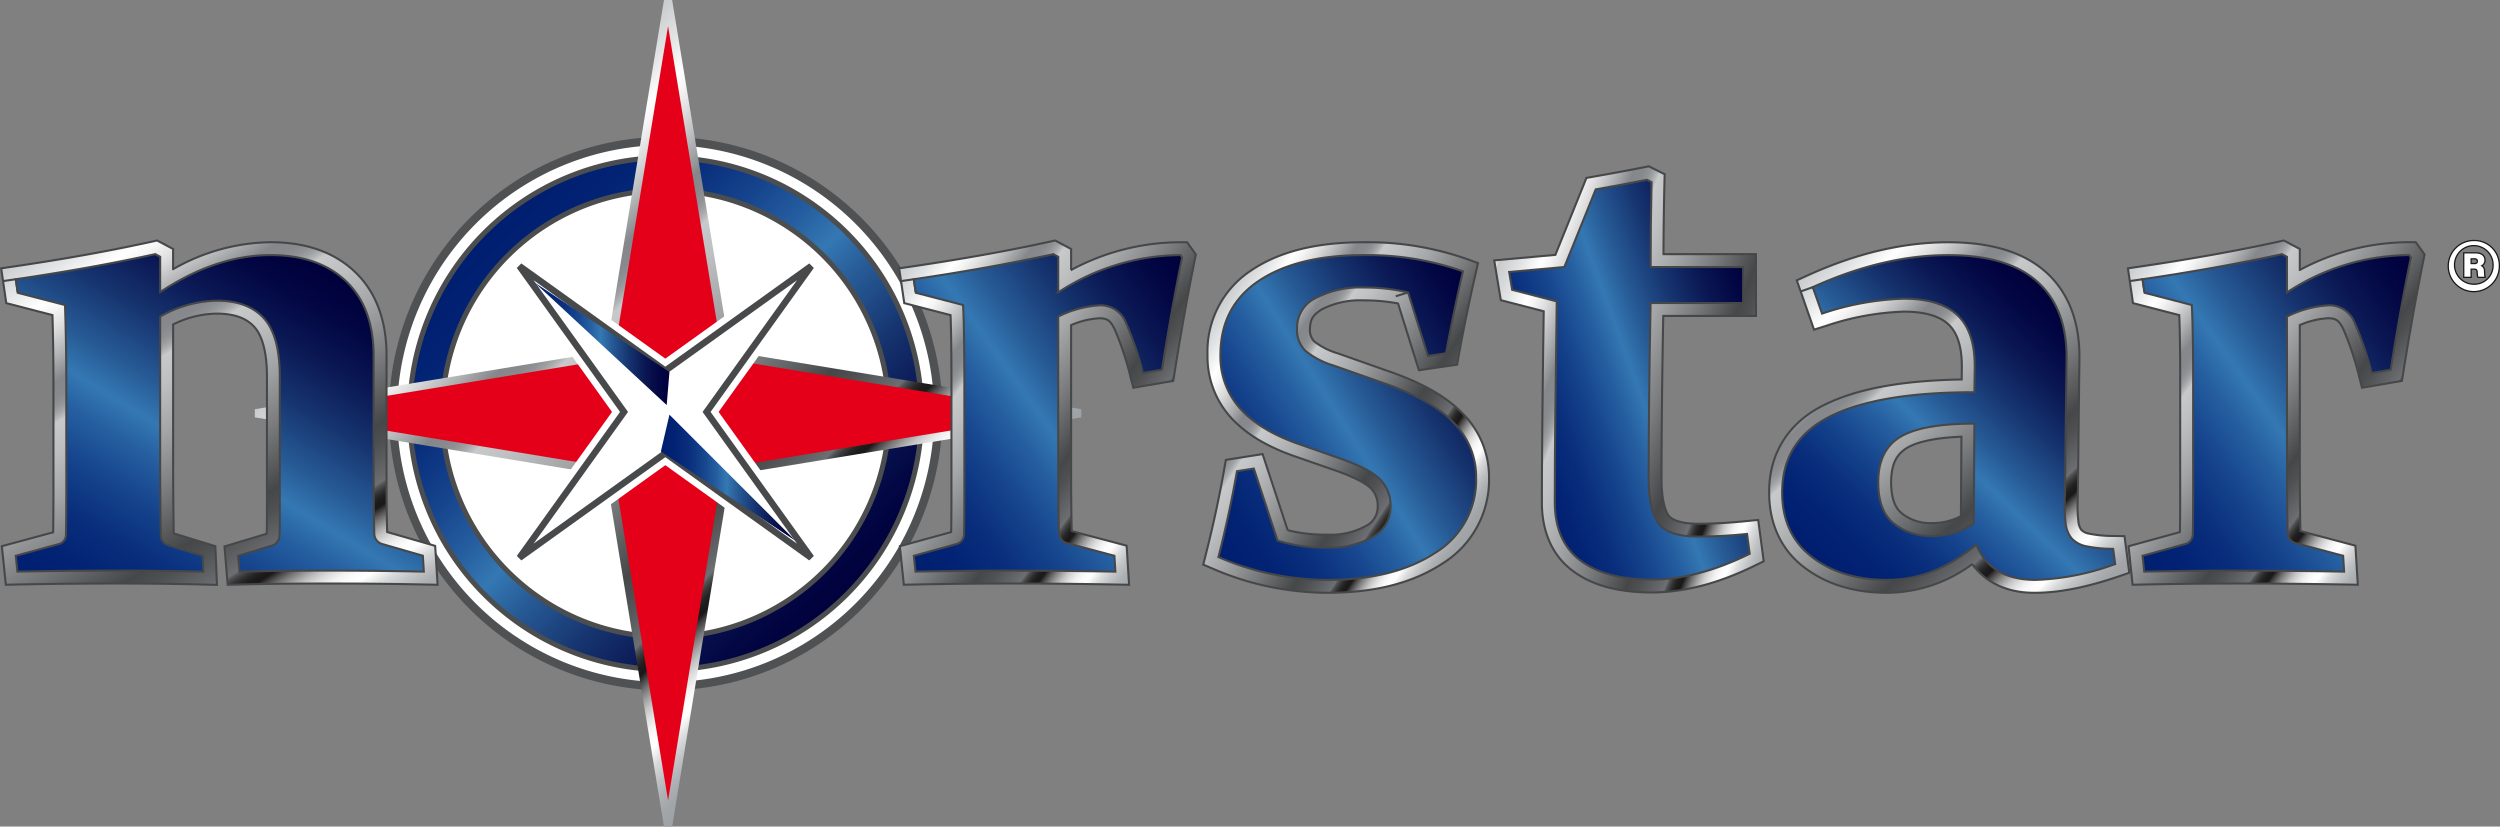 <svg viewBox="0 0 483.936 160" height="160" width="483.936" xmlns:xlink="http://www.w3.org/1999/xlink" xmlns="http://www.w3.org/2000/svg">
  <rect x="0" y="0" width="483.936" height="160" fill="#808080" stroke="none"/>
  <defs>
    <linearGradient gradientUnits="objectBoundingBox" y2="0.854" x2="0.854" y1="0.146" x1="0.146" id="linear-gradient">
      <stop stop-color="#001e70" offset="0"></stop>
      <stop stop-color="#022273" offset="0.1"></stop>
      <stop stop-color="#092e7c" offset="0.204"></stop>
      <stop stop-color="#15438c" offset="0.311"></stop>
      <stop stop-color="#2660a1" offset="0.419"></stop>
      <stop stop-color="#3478b3" offset="0.489"></stop>
      <stop stop-color="#275b96" offset="0.57"></stop>
      <stop stop-color="#16346f" offset="0.7"></stop>
      <stop stop-color="#0a1753" offset="0.82"></stop>
      <stop stop-color="#020642" offset="0.924"></stop>
      <stop stop-color="#00003c" offset="1"></stop>
    </linearGradient>
    <linearGradient gradientUnits="objectBoundingBox" y2="0.752" x2="0.752" y1="0.248" x1="0.248" id="linear-gradient-2">
      <stop stop-color="#dfdbd7" offset="0"></stop>
      <stop stop-color="#d0cfcf" offset="0"></stop>
      <stop stop-color="#c7c9cb" offset="0"></stop>
      <stop stop-color="#e2e3e4" offset="0.057"></stop>
      <stop stop-color="#fff" offset="0.107"></stop>
      <stop stop-color="#f5f5f5" offset="0.128"></stop>
      <stop stop-color="#dbdbdc" offset="0.163"></stop>
      <stop stop-color="#b0b1b3" offset="0.207"></stop>
      <stop stop-color="#85878a" offset="0.247"></stop>
      <stop stop-color="#87898c" offset="0.271"></stop>
      <stop stop-color="#8f9194" offset="0.285"></stop>
      <stop stop-color="#9ea0a2" offset="0.297"></stop>
      <stop stop-color="#b2b4b6" offset="0.307"></stop>
      <stop stop-color="#c7c9cb" offset="0.315"></stop>
      <stop stop-color="#bdbfc1" offset="0.361"></stop>
      <stop stop-color="#a3a5a7" offset="0.44"></stop>
      <stop stop-color="#787a7c" offset="0.541"></stop>
      <stop stop-color="#464749" offset="0.646"></stop>
      <stop stop-color="#4f5052" offset="0.678"></stop>
      <stop stop-color="#68696c" offset="0.732"></stop>
      <stop stop-color="#6d6f72" offset="0.742"></stop>
      <stop stop-color="#505153" offset="0.748"></stop>
      <stop stop-color="#383839" offset="0.756"></stop>
      <stop stop-color="#272626" offset="0.764"></stop>
      <stop stop-color="#1d1b1b" offset="0.772"></stop>
      <stop stop-color="#1a1818" offset="0.781"></stop>
      <stop stop-color="#494747" offset="0.791"></stop>
      <stop stop-color="#787777" offset="0.803"></stop>
      <stop stop-color="#a2a1a1" offset="0.816"></stop>
      <stop stop-color="#c3c3c3" offset="0.828"></stop>
      <stop stop-color="#ddd" offset="0.841"></stop>
      <stop stop-color="#f0f0f0" offset="0.854"></stop>
      <stop stop-color="#fbfbfb" offset="0.867"></stop>
      <stop stop-color="#fff" offset="0.882"></stop>
      <stop stop-color="#fcfcfc" offset="0.884"></stop>
      <stop stop-color="#dadbdc" offset="0.905"></stop>
      <stop stop-color="#c0c2c4" offset="0.928"></stop>
      <stop stop-color="#adb0b2" offset="0.951"></stop>
      <stop stop-color="#a2a5a8" offset="0.974"></stop>
      <stop stop-color="#9fa2a5" offset="1"></stop>
    </linearGradient>
    <linearGradient xlink:href="#linear-gradient" y2="0.5" x2="1" y1="0.5" x1="0" id="linear-gradient-3"></linearGradient>
    <linearGradient xlink:href="#linear-gradient-2" y2="1.146" x2="0.885" y1="0.053" x1="0.022" id="linear-gradient-7"></linearGradient>
    <linearGradient xlink:href="#linear-gradient" y2="0.114" x2="0.831" y1="1.088" x1="0.073" id="linear-gradient-8"></linearGradient>
    <linearGradient xlink:href="#linear-gradient-2" y2="0.873" x2="0.923" y1="0.079" x1="0.002" id="linear-gradient-9"></linearGradient>
    <linearGradient xlink:href="#linear-gradient" y2="0.01" x2="1.002" y1="0.926" x1="-0.082" id="linear-gradient-10"></linearGradient>
    <linearGradient xlink:href="#linear-gradient-2" y2="0.853" x2="0.927" y1="0.153" x1="0.068" id="linear-gradient-11"></linearGradient>
    <linearGradient xlink:href="#linear-gradient" y2="0.096" x2="1.007" y1="0.912" x1="-0.022" id="linear-gradient-12"></linearGradient>
    <linearGradient xlink:href="#linear-gradient-2" y2="0.869" x2="1.091" y1="0.2" x1="0.032" id="linear-gradient-13"></linearGradient>
    <linearGradient xlink:href="#linear-gradient" y2="0.258" x2="1.04" y1="0.83" x1="0.089" id="linear-gradient-14"></linearGradient>
    <linearGradient xlink:href="#linear-gradient-2" y2="1.017" x2="0.928" y1="0.125" x1="0.06" id="linear-gradient-15"></linearGradient>
    <linearGradient xlink:href="#linear-gradient" y2="0.19" x2="0.873" y1="0.963" x1="0.119" id="linear-gradient-16"></linearGradient>
    <linearGradient xlink:href="#linear-gradient-2" y2="0.873" x2="0.923" y1="0.079" x1="0.002" id="linear-gradient-17"></linearGradient>
    <linearGradient xlink:href="#linear-gradient" y2="0.01" x2="1.002" y1="0.926" x1="-0.082" id="linear-gradient-18"></linearGradient>
  </defs>
  <g transform="translate(-111.798 -333.011)" data-sanitized-data-name="Group 70" data-name="Group 70" id="Group_70">
    <g transform="translate(187.076 359.499)" data-sanitized-data-name="Group 22" data-name="Group 22" id="Group_22">
      <path fill="#505153" transform="translate(-171.22 -353.903)" d="M171.22,407.479A53.582,53.582,0,0,1,224.8,353.9h0a53.583,53.583,0,0,1,53.578,53.576h0A53.585,53.585,0,0,1,224.8,461.063h0a53.584,53.584,0,0,1-53.576-53.584Zm14.373,0a39.262,39.262,0,0,0,39.2,39.206h0A39.263,39.263,0,0,0,264,407.479h0a39.261,39.261,0,0,0-39.205-39.2h0a39.261,39.261,0,0,0-39.2,39.2Z" data-sanitized-data-name="Path 1" data-name="Path 1" id="Path_1"></path>
    </g>
    <g transform="translate(188.672 361.096)" data-sanitized-data-name="Group 23" data-name="Group 23" id="Group_23">
      <path fill="#fff" transform="translate(-172.479 -355.162)" d="M172.479,407.146a51.982,51.982,0,0,1,51.979-51.984h0a51.986,51.986,0,0,1,51.983,51.984h0a51.976,51.976,0,0,1-51.983,51.976h0a51.972,51.972,0,0,1-51.979-51.976Zm11.183,0a40.852,40.852,0,0,0,40.8,40.8h0a40.859,40.859,0,0,0,40.8-40.8h0a40.856,40.856,0,0,0-40.8-40.8h0a40.849,40.849,0,0,0-40.8,40.8Z" data-sanitized-data-name="Path 2" data-name="Path 2" id="Path_2"></path>
    </g>
    <g transform="translate(191.113 363.536)" data-sanitized-data-name="Group 24" data-name="Group 24" id="Group_24">
      <path fill="#fff" transform="translate(-173.739 -356.421)" d="M269.669,405.964a46.391,46.391,0,1,1-46.391-46.39A46.391,46.391,0,0,1,269.669,405.964Z" data-sanitized-data-name="Path 3" data-name="Path 3" id="Path_3"></path>
      <path fill="url(#linear-gradient)" stroke-width="0.984" stroke="#4c4d4f" transform="translate(-174.404 -357.087)" d="M174.4,406.63a49.541,49.541,0,0,1,49.538-49.543h0a49.543,49.543,0,0,1,49.543,49.543h0a49.546,49.546,0,0,1-49.543,49.542h0A49.545,49.545,0,0,1,174.4,406.63Zm6.3,0a43.3,43.3,0,0,0,43.241,43.236h0a43.294,43.294,0,0,0,43.241-43.236h0a43.3,43.3,0,0,0-43.241-43.241h0A43.3,43.3,0,0,0,180.7,406.63Z" data-sanitized-data-name="Path 4" data-name="Path 4" id="Path_4"></path>
    </g>
    <path fill="#e50019" transform="translate(10.4 0.028)" d="M230.719,333.117l11.3,68.574,68.573,11.294-68.573,11.3-11.3,68.574-11.294-68.574-68.573-11.3,68.573-11.294Z" data-sanitized-data-name="Path 5" data-name="Path 5" id="Path_5"></path>
    <path fill="url(#linear-gradient-2)" transform="translate(10.373)" d="M229.957,493.011,218.754,425l-68-11.2v-1.577l68-11.2,11.2-68.009h1.577l11.2,68.009,68.006,11.2V413.8l-68.006,11.2-11.2,68.016Zm-9.812-90.6-64.351,10.6,64.351,10.6,10.6,64.354,10.6-64.354,64.36-10.6-64.36-10.6-10.6-64.352-10.6,64.352Z" data-sanitized-data-name="Path 6" data-name="Path 6" id="Path_6"></path>
    <path stroke-width="3.78" stroke="#fff" fill="#1a1818" transform="translate(21.196 10.881)" d="M219.392,393.88l28.237-20.249-20.251,28.237,20.251,28.238-28.237-20.251-28.238,20.251L211.4,401.868l-20.251-28.237Z" data-sanitized-data-name="Path 7" data-name="Path 7" id="Path_7"></path>
    <g transform="translate(212.349 384.512)" data-sanitized-data-name="Group 25" data-name="Group 25" id="Group_25">
      <path stroke-width="1.26" stroke="#48494b" fill="#fff" transform="translate(-191.153 -373.631)" d="M219.39,393.88l28.238-20.249-20.251,28.237,20.251,28.238L219.39,409.854l-28.237,20.251L211.4,401.868l-20.251-28.237Z" data-sanitized-data-name="Path 8" data-name="Path 8" id="Path_8"></path>
      <path fill="url(#linear-gradient-3)" transform="translate(-190.531 -372.952)" d="M193.478,376.165l25.557,23.693.532-6.39Z" data-sanitized-data-name="Path 9" data-name="Path 9" id="Path_9"></path>
      <path fill="url(#linear-gradient-3)" transform="translate(-190.516 -367.932)" d="M193.531,421,218.222,396.7l-7.388-1.794Z" data-sanitized-data-name="Path 10" data-name="Path 10" id="Path_10"></path>
      <path fill="url(#linear-gradient-3)" transform="translate(-185.37 -367.553)" d="M238.834,420.751l-24.428-24.429-1.661,7.127Z" data-sanitized-data-name="Path 11" data-name="Path 11" id="Path_11"></path>
      <path fill="url(#linear-gradient-3)" transform="translate(-184.906 -373.009)" d="M238.968,375.954l-24.493,24.494,5.928.87Z" data-sanitized-data-name="Path 12" data-name="Path 12" id="Path_12"></path>
    </g>
    <g transform="translate(112.026 365.196)" data-sanitized-data-name="Group 32" data-name="Group 32" id="Group_32">
      <g transform="translate(0 14.371)" data-sanitized-data-name="Group 26" data-name="Group 26" id="Group_26">
        <path fill="url(#linear-gradient-7)" stroke-width="0.403" stroke="#464749" transform="translate(-112.026 -369.731)" d="M151.119,436.321q-7.894-.194-17.2-.191h0q-9.509,0-18.691.191h0l-2.3.047-.772-7.464,9.931-2.689q.057-3.889.056-7.48h0V397.693q0-7.253-.191-13.526h0l-8.941-2.316-.243-1.641-.383-2.625,2.475-.357.356,2.467-.356-2.467-2.475.357-.356-2.467,2.463-.363q14.7-2.157,26.819-4.827h0l.9-.2,3.094,1.644v3.913a38.835,38.835,0,0,1,18.866-5.225h0c6.655-.018,12.289,1.857,16.372,5.779h0c4.123,3.932,6.1,9.552,6.079,16.227h0l-.005,22.448c0,5.244.046,9.14.127,11.643h0l9.29,2.689.472,7.529-2.711-.057q-9.119-.194-18.369-.186h0q-9.562-.008-17.2.186h0l-2.356.062-.615-7.431,8.173-2.455c.025-.629.044-1.867.044-3.606h0V396.1c.015-4.948-1.019-8.1-2.432-9.627h0c-1.48-1.629-3.674-2.57-7.29-2.591h0a19.441,19.441,0,0,0-8.44,2.1h0v25.979c0,5.282.041,10.116.122,14.463h0l8.053,2.479.311,7.493-2.664-.067ZM126.8,380.262l.072,1.86q.255,7.16.254,15.571h0v21.042c0,2.528-.022,5.168-.062,7.966h0a4.454,4.454,0,0,1-3.312,4.23h0l-1.037.28q5.54-.07,11.2-.068h0q5.272,0,10.1.063h0l-.273-.085a4.581,4.581,0,0,1-3.312-4.472h0q-.124-6.679-.126-14.695h0v-36.7q-8.95,1.9-19.192,3.541h0l5.688,1.471Zm59.42,50.948-.986-.285a4.693,4.693,0,0,1-3.487-4.5h0c-.087-2.614-.129-6.566-.129-11.91h0V392.07c-.02-5.78-1.584-9.782-4.538-12.627h0c-3-2.855-7.125-4.375-12.921-4.388h0a34.039,34.039,0,0,0-16.768,4.774h0a22.549,22.549,0,0,1,6.342-.938h0c4.486-.02,8.387,1.315,11.005,4.249h0c2.68,3.043,3.689,7.412,3.7,12.956h0v26.8c0,2.076-.02,3.408-.071,4.25h0A4.64,4.64,0,0,1,165.1,431.2h0q4.848-.063,10.314-.063h0q5.422,0,10.806.068Zm-64.144-4.648v-.025h0v.025Z" data-sanitized-data-name="Path 13" data-name="Path 13" id="Path_13"></path>
        <path fill="url(#linear-gradient-8)" stroke-width="0.403" stroke="#464749" transform="translate(-111.428 -369.174)" d="M114.257,376.671q14.773-2.172,26.989-4.86l.958.511v6.843Q153.014,372,163.567,372q9.338,0,14.645,5.084t5.31,14.422v22.45q0,7.993.128,11.829a2.125,2.125,0,0,0,1.662,2.177l7.739,2.238.191,3.071q-9.148-.192-18.42-.193-9.595,0-17.268.193L157.3,430.2l6.4-1.918a2.062,2.062,0,0,0,1.6-1.917q.063-.962.063-4.032v-26.8q0-7.868-3.069-11.29t-9.145-3.421A22.78,22.78,0,0,0,142.2,383.9v27.5q0,7.993.128,14.645a2,2,0,0,0,1.472,2.112l6.651,2.045.128,3.071q-7.931-.192-17.27-.193-9.528,0-18.739.193l-.318-3.071,8.249-2.238a1.877,1.877,0,0,0,1.472-1.92q.061-4.091.063-7.867V397.138q0-8.379-.256-15.477l-9.145-2.367Z" data-sanitized-data-name="Path 14" data-name="Path 14" id="Path_14"></path>
      </g>
      <g transform="translate(173.829 14.366)" data-sanitized-data-name="Group 27" data-name="Group 27" id="Group_27">
        <path fill="url(#linear-gradient-9)" stroke-width="0.403" stroke="#464749" transform="translate(-249.129 -369.727)" d="M290.929,436.322q-10.595-.194-20.226-.191h0q-9.184,0-18.371.191h0l-2.3.047-.77-7.459,9.933-2.736c.035-1.775.053-4.259.053-7.439h0V397.381c0-5.7-.056-10.116-.171-13.207h0l-8.961-2.321-.243-1.641-.383-2.625,2.469-.357.363,2.467-.363-2.467-2.469.357-.363-2.467,2.47-.363q14.7-2.157,26.818-4.829h0l.9-.2,3.095,1.65v4.066a44.832,44.832,0,0,1,21.168-5.378h1.278l.749,1.043.953,1.322-.217,1.069q-2.035,10.112-3.882,21.649h0l-.279,1.759-7.725,1.331-.579-2.21a56.986,56.986,0,0,0-3.11-9.291h0c-.88-1.627-1.35-1.865-2.727-1.961h0a16.062,16.062,0,0,0-5.629,1.333h0v25.785c0,6.583.042,11.3.124,14.09h0l10.628,2.826.474,7.565-2.7-.052Zm-8.14-5.106-1.847-.493a4.726,4.726,0,0,1-3.4-4.557h0c-.081-2.91-.124-7.652-.129-14.274h0V382.839l.005,0v-7.586q-8.948,1.9-19.19,3.541h0l5.656,1.461.1,1.828c.175,3.246.257,8.316.262,15.3h0v21.355c-.005,3.424-.025,6.058-.066,7.974h0a4.557,4.557,0,0,1-3.432,4.217h0l-1.041.288q5.5-.07,11-.071h0q5.867,0,12.087.074ZM295.281,384.6a51,51,0,0,1,2.64,7.347h0q1.447-8.813,3-16.806h0a40.488,40.488,0,0,0-17.216,5.273h0a16.957,16.957,0,0,1,4.327-.634h0c.074,0,.147,0,.219,0h0a7.82,7.82,0,0,1,7.025,4.822Z" data-sanitized-data-name="Path 15" data-name="Path 15" id="Path_15"></path>
        <path fill="url(#linear-gradient-10)" stroke-width="0.403" stroke="#464749" transform="translate(-248.53 -369.169)" d="M251.365,376.671q14.771-2.172,26.989-4.86l.96.511v6.907A43.336,43.336,0,0,1,302.976,372l.322.448q-2.05,10.167-3.9,21.744l-3.71.64a58.99,58.99,0,0,0-3.262-9.721,5.246,5.246,0,0,0-4.988-3.391,20.834,20.834,0,0,0-8.122,2.177v27.437q0,9.91.127,14.2a2.155,2.155,0,0,0,1.6,2.238l9.148,2.432.19,3.071q-10.616-.192-20.273-.193-9.21,0-18.42.193l-.319-3.071,8.121-2.238a1.969,1.969,0,0,0,1.6-1.92q.063-2.748.063-7.867V396.818q0-10.426-.256-15.157l-9.144-2.367Z" data-sanitized-data-name="Path 16" data-name="Path 16" id="Path_16"></path>
      </g>
      <g transform="translate(232.684 14.703)" data-sanitized-data-name="Group 28" data-name="Group 28" id="Group_28">
        <path fill="url(#linear-gradient-11)" stroke-width="0.403" stroke="#464749" transform="translate(-295.55 -369.993)" d="M319.6,437.851a55.9,55.9,0,0,1-22.084-4.611h0l-1.967-.837.527-2.073q2.151-8.48,3.54-16.445h0l.311-1.757,7.117-1.12,4.862,14.734a30.018,30.018,0,0,0,7.693.855h0a14.052,14.052,0,0,0,7.531-1.729h0a4.067,4.067,0,0,0,2.188-3.771h0a4.6,4.6,0,0,0-1.329-3.464h0c-.784-.843-3.286-2.254-7.229-3.587h0l-7.68-2.679c-5.254-1.85-9.4-4.316-12.3-7.578h0a17.544,17.544,0,0,1-4.4-11.983h0a18.769,18.769,0,0,1,8.524-16.4h0c5.515-3.7,12.808-5.407,21.73-5.412h0a58.012,58.012,0,0,1,20.041,3.286h0l2.068.749-.491,2.148q-1.909,8.328-3.239,15.748h0l-.314,1.769-7.4,1.076-4.038-12.925a35.185,35.185,0,0,0-6.622-.591h0a16.2,16.2,0,0,0-8.1,1.717h0c-1.789,1.113-2.25,1.961-2.321,3.654h0a3.249,3.249,0,0,0,.809,2.561h0a13.775,13.775,0,0,0,4.554,2.313h0l10.164,3.577c6.243,2.178,11,4.853,14.242,8.294h0a17.381,17.381,0,0,1,4.89,12.161h0a19.065,19.065,0,0,1-9.087,16.7h0c-5.83,3.814-13.268,5.619-22.147,5.619H319.6Zm0-4.989c8.245,0,14.673-1.67,19.449-4.8h0c4.7-3.154,6.773-6.978,6.835-12.53h0a12.366,12.366,0,0,0-3.545-8.756h0c-2.4-2.566-6.457-4.983-12.249-6.991h0L319.927,396.2a17.985,17.985,0,0,1-6.324-3.379h0a8.229,8.229,0,0,1-2.38-6.2h0a8.931,8.931,0,0,1,4.834-7.99h0a21.155,21.155,0,0,1,10.578-2.371h0a38.661,38.661,0,0,1,9.153,1.026h0l-.579,2.427-2.386.74,2.386-.74.579-2.427,1.376.331,3.4,10.895q1.018-5.413,2.325-11.252h0a54.705,54.705,0,0,0-16.258-2.281h0c-8.306-.008-14.574,1.618-18.946,4.563h0c-4.3,2.966-6.256,6.689-6.318,12.26h0a12.5,12.5,0,0,0,3.146,8.672h0c2.133,2.41,5.49,4.523,10.215,6.173h0l7.664,2.683c4.252,1.49,7.2,2.874,9.146,4.8h0a9.608,9.608,0,0,1,2.764,6.961h0a9.127,9.127,0,0,1-4.521,7.994h0a18.89,18.89,0,0,1-10.186,2.493h0a32.07,32.07,0,0,1-10.483-1.483h0l-1.16-.4L304,417.69q-1.092,5.759-2.559,11.753h0a50.379,50.379,0,0,0,18.164,3.418Z" data-sanitized-data-name="Path 17" data-name="Path 17" id="Path_17"></path>
        <path fill="url(#linear-gradient-12)" stroke-width="0.403" stroke="#464749" transform="translate(-294.928 -369.465)" d="M334.584,379.189a36.5,36.5,0,0,0-8.571-.957,18.7,18.7,0,0,0-9.337,2.046,6.385,6.385,0,0,0-3.582,5.82,5.719,5.719,0,0,0,1.6,4.38,15.72,15.72,0,0,0,5.435,2.846L330.3,396.9q9.02,3.136,13.242,7.644A14.843,14.843,0,0,1,347.76,415a16.525,16.525,0,0,1-7.963,14.619q-7.961,5.211-20.818,5.21a53.39,53.39,0,0,1-21.1-4.414q2.176-8.568,3.58-16.628l3.263-.512,4.6,13.943a29.546,29.546,0,0,0,9.657,1.343,16.454,16.454,0,0,0,8.86-2.111,6.6,6.6,0,0,0,3.356-5.882,7.122,7.122,0,0,0-2.046-5.212q-2.048-2.081-8.185-4.19l-7.676-2.684q-7.484-2.626-11.255-6.877a15.006,15.006,0,0,1-3.774-10.329q0-9.338,7.418-14.327t20.338-4.988A55.594,55.594,0,0,1,345.2,375.1q-1.919,8.379-3.262,15.862l-3.517.511Z" data-sanitized-data-name="Path 18" data-name="Path 18" id="Path_18"></path>
      </g>
      <g transform="translate(289.012)" data-sanitized-data-name="Group 29" data-name="Group 29" id="Group_29">
        <path fill="url(#linear-gradient-13)" stroke-width="0.403" stroke="#464749" transform="translate(-339.977 -358.396)" d="M355.082,436.637c-3.965-2.983-5.916-7.73-5.874-13.267h0q0-12.816.354-36.9h0l-8.308-2.154-1.277-7.7,11.838-1.068,6.017-14.9,1.368-.238q5.407-.955,9.855-1.841h0l.834-.171,3.085,1.542-.041,1.584q-.16,6.582-.186,13.881h17.9v11.962H372.7q-.335,18.356-.336,31.338h0c-.038,4.064.739,6.592,1.433,7.352h0c.5.709,2.215,1.549,5.666,1.538h0q4.2,0,9.217-.5h0l2.4-.245,1.068,8.01-1.609.792C383.5,439.1,376.8,440.893,370.44,440.9h0c-6.3-.005-11.494-1.307-15.358-4.26Zm-.473-54.018-.032,1.966q-.378,25.5-.384,38.784h0c.043,4.524,1.354,7.307,3.914,9.3h0c2.66,2.044,6.692,3.227,12.333,3.227h0a38.753,38.753,0,0,0,15.358-3.56h0q-3.332.234-6.339.234h0c-4.056-.011-7.414-.811-9.553-3.389h0c-1.949-2.522-2.5-5.936-2.533-10.485h0q0-13.915.383-33.885h0l.044-2.444h17.863v-1.979H367.755v-2.5q0-7.349.134-14.016h0q-3.037.584-6.465,1.2h0L355.3,380.241l-7.317.658,6.63,1.721Zm15.638,4.744v0Z" data-sanitized-data-name="Path 19" data-name="Path 19" id="Path_19"></path>
        <path fill="url(#linear-gradient-14)" stroke-width="0.403" stroke="#464749" transform="translate(-339.364 -357.843)" d="M369.638,384.315q-.384,19.96-.383,33.834,0,6.462,1.982,8.922t7.61,2.462q4.351,0,9.463-.511l.512,3.839q-10.165,4.988-18.993,4.988-8.956,0-13.848-3.743t-4.89-11.287q0-13.3.382-38.823l-8.633-2.239-.576-3.452,10.679-.96,6.076-15.029q5.437-.958,9.914-1.855l.9.449q-.192,7.736-.191,16.435h17.909v6.969Z" data-sanitized-data-name="Path 20" data-name="Path 20" id="Path_20"></path>
      </g>
      <g transform="translate(342.241 14.703)" data-sanitized-data-name="Group 30" data-name="Group 30" id="Group_30">
        <path fill="url(#linear-gradient-15)" stroke-width="0.403" stroke="#464749" transform="translate(-381.96 -369.993)" d="M421.268,432.3a27.89,27.89,0,0,1-16.409,5.555h0c-6.334.009-11.834-1.605-16.168-4.962h0c-4.462-3.4-6.772-8.529-6.73-14.482h0c-.091-7.487,3.793-13.593,10.681-16.936h0c6.361-3.17,15.165-4.709,26.581-4.914h0l.028-2.324c0-.037,0-.12,0-.248h0c-.005-4.057-1-6.561-2.527-8.028h0c-1.566-1.521-4.341-2.533-8.723-2.529h0a52.04,52.04,0,0,0-15.056,2.764h0l-2.306.718-2.586-7.394,2.354-.823,1.033,2.267-1.033-2.267-2.354.823-.751-2.147,2.069-.946c9.347-4.255,18.449-6.428,27.262-6.428h0c8.019,0,14.431,1.785,18.9,5.784h0c4.388,3.922,6.51,9.652,6.485,16.457h0l-.005.041.005.089L441.7,419.15c-.027.7-.047,1.348-.047,1.933h0a22.064,22.064,0,0,0,.156,2.893h0a3.236,3.236,0,0,0,.578,1.7h0a2.745,2.745,0,0,0,1.481.73h0a23.024,23.024,0,0,0,4.725.444h0l2.148.039.922,7.095-1.926.661c-6.145,2.1-11.521,3.205-16.219,3.205h0c-.133,0-.266,0-.4,0h0c-5.022,0-9.3-1.953-11.851-5.558Zm3.113-4.713c1.557,3.6,3.935,5.154,9.134,5.278h0a38.75,38.75,0,0,0,9.8-1.467h0c-.221-.039-.429-.086-.634-.138h0a7.656,7.656,0,0,1-4.042-2.276h0a8.017,8.017,0,0,1-1.775-4.349h0a26.3,26.3,0,0,1-.2-3.549h0c0-.678.019-1.387.048-2.065h0l.319-26.52c-.006-.166,0-.259,0-.264h0c-.027-5.874-1.671-9.879-4.834-12.74h0c-3.162-2.863-8.236-4.515-15.564-4.515h0a59.481,59.481,0,0,0-23.107,5.065h0l.243.692a52.806,52.806,0,0,1,14.232-2.3h0c5.071,0,9.273,1.141,12.184,3.928h0c2.849,2.749,4.061,6.8,4.053,11.62h0v.276h0l-.094,7.262h-2.457c-12.2-.011-21.2,1.572-26.805,4.408h0c-5.52,2.877-7.83,6.579-7.928,12.476h0c.047,4.8,1.575,8,4.787,10.533h0c3.338,2.566,7.6,3.916,13.121,3.922h0a22.418,22.418,0,0,0,12.515-3.951h0a18.378,18.378,0,0,1-4.074.436h0a13.793,13.793,0,0,1-8.741-2.935h0c-2.825-2.233-4.009-5.836-3.985-9.984h0c-.071-4.664,1.792-8.751,5.5-10.9h0c3.6-2.11,8.7-2.888,15.609-2.912h0v0h2.5l-.153,23.126-.312.216.658,1.632Zm-15.746-17.777c-2.011,1.258-3.01,3.006-3.076,6.621h0c.027,3.356.87,5.1,2.1,6.067h0a8.756,8.756,0,0,0,5.646,1.865h0a12.028,12.028,0,0,0,5.768-1.344h0l.105-15.375c-5.132.19-8.719,1.04-10.539,2.167Z" data-sanitized-data-name="Path 21" data-name="Path 21" id="Path_21"></path>
        <path fill="url(#linear-gradient-16)" stroke-width="0.403" stroke="#464749" transform="translate(-381.431 -369.465)" d="M389.877,378.164q13.623-6.2,26.226-6.2,11.51,0,17.233,5.146T439,391.915l-.323,26.607a32.657,32.657,0,0,0,.129,5.244,5.579,5.579,0,0,0,1.182,3.039,5.182,5.182,0,0,0,2.753,1.5,25.383,25.383,0,0,0,5.276.513l.383,2.944a48.825,48.825,0,0,1-15.412,3.068q-8.7,0-11.448-6.844-8.126,6.845-17.2,6.844-8.893,0-14.645-4.443t-5.755-12.508q0-10.038,9.3-14.707t27.918-4.671l.063-4.8q.061-6.841-3.3-10.072T407.468,380.4a54.335,54.335,0,0,0-15.8,2.879Zm31.278,26.417q-10.043,0-14.326,2.557T402.54,415.9q0,5.629,3.042,8.024a11.247,11.247,0,0,0,7.193,2.4,14.165,14.165,0,0,0,8.251-2.432Z" data-sanitized-data-name="Path 22" data-name="Path 22" id="Path_22"></path>
      </g>
      <g transform="translate(411.687 14.371)" data-sanitized-data-name="Group 31" data-name="Group 31" id="Group_31">
        <path fill="url(#linear-gradient-17)" stroke-width="0.403" stroke="#464749" transform="translate(-436.734 -369.731)" d="M478.528,436.321q-10.589-.194-20.229-.191h0q-9.182,0-18.369.191h0l-2.3.047-.77-7.454,9.936-2.741c.033-1.785.056-4.266.051-7.439h0V397.379c.005-5.7-.058-10.116-.175-13.207h0l-8.964-2.322-.236-1.641-.38-2.625,2.469-.357.361,2.467-.361-2.467-2.469.357-.361-2.467,2.469-.363q14.69-2.157,26.814-4.829h0l.9-.2,3.09,1.644v4.066a44.848,44.848,0,0,1,21.17-5.378h1.275l.749,1.04.953,1.326-.213,1.069q-2.042,10.112-3.885,21.649h0l-.28,1.759-7.725,1.331-.578-2.21a56.476,56.476,0,0,0-3.111-9.291h0c-.88-1.627-1.354-1.865-2.725-1.961h0a16.06,16.06,0,0,0-5.631,1.333h0v25.785c0,6.578.041,11.3.128,14.09h0l10.63,2.826.472,7.565-2.707-.052Zm-8.138-5.106-1.849-.493a4.719,4.719,0,0,1-3.394-4.557h0c-.093-2.91-.129-7.652-.134-14.274h0V382.838l.005,0V375.25q-8.952,1.9-19.19,3.541h0l5.648,1.461.1,1.828c.176,3.246.262,8.316.262,15.3h0v21.355c0,3.424-.024,6.058-.063,7.979h0a4.554,4.554,0,0,1-3.431,4.212h0l-1.047.288q5.5-.07,11-.071h0q5.873,0,12.09.074ZM482.873,384.6a51.053,51.053,0,0,1,2.649,7.341h0q1.444-8.811,3.006-16.8h0a40.373,40.373,0,0,0-17.22,5.273h0a16.964,16.964,0,0,1,4.328-.634h0c.072,0,.146,0,.218,0h0a7.8,7.8,0,0,1,7.019,4.822Z" data-sanitized-data-name="Path 23" data-name="Path 23" id="Path_23"></path>
        <path fill="url(#linear-gradient-18)" stroke-width="0.403" stroke="#464749" transform="translate(-436.136 -369.174)" d="M438.967,376.671q14.771-2.172,26.99-4.86l.957.511v6.907A43.331,43.331,0,0,1,490.578,372l.323.448q-2.05,10.167-3.9,21.744l-3.709.64a59.341,59.341,0,0,0-3.263-9.721,5.247,5.247,0,0,0-4.988-3.391,20.828,20.828,0,0,0-8.123,2.177v27.437q0,9.91.129,14.2a2.151,2.151,0,0,0,1.6,2.238l9.146,2.432.19,3.071q-10.614-.192-20.273-.193-9.21,0-18.421.193l-.317-3.071,8.121-2.238a1.972,1.972,0,0,0,1.6-1.92q.059-2.748.065-7.867V396.818q0-10.426-.261-15.157l-9.141-2.367Z" data-sanitized-data-name="Path 24" data-name="Path 24" id="Path_24"></path>
      </g>
    </g>
    <g transform="translate(585.718 379.567)" data-sanitized-data-name="Group 33" data-name="Group 33" id="Group_33">
      <path stroke-width="0.25" stroke="#1a1818" fill="#fff" transform="translate(-485.639 -369.731)" d="M495.53,374.53a4.948,4.948,0,1,1-4.946-4.8A4.821,4.821,0,0,1,495.53,374.53Zm-1.213,0a3.733,3.733,0,1,0-3.733,3.659A3.62,3.62,0,0,0,494.316,374.53Zm-1.434,2.335h-1.49a1.288,1.288,0,0,1-.128-.534l-.037-.515c-.037-.422-.165-.534-.552-.534h-.606v1.582h-1.435v-4.744h2.335c1.122,0,1.784.534,1.784,1.434a1.189,1.189,0,0,1-.626,1.068,1.125,1.125,0,0,1,.535,1.084l.037.625A.776.776,0,0,0,492.882,376.865Zm-2.114-2.666c.331,0,.5-.166.5-.46s-.165-.459-.5-.459h-.7v.919Z" data-sanitized-data-name="Path 25" data-name="Path 25" id="Path_25"></path>
    </g>
  </g>
</svg>